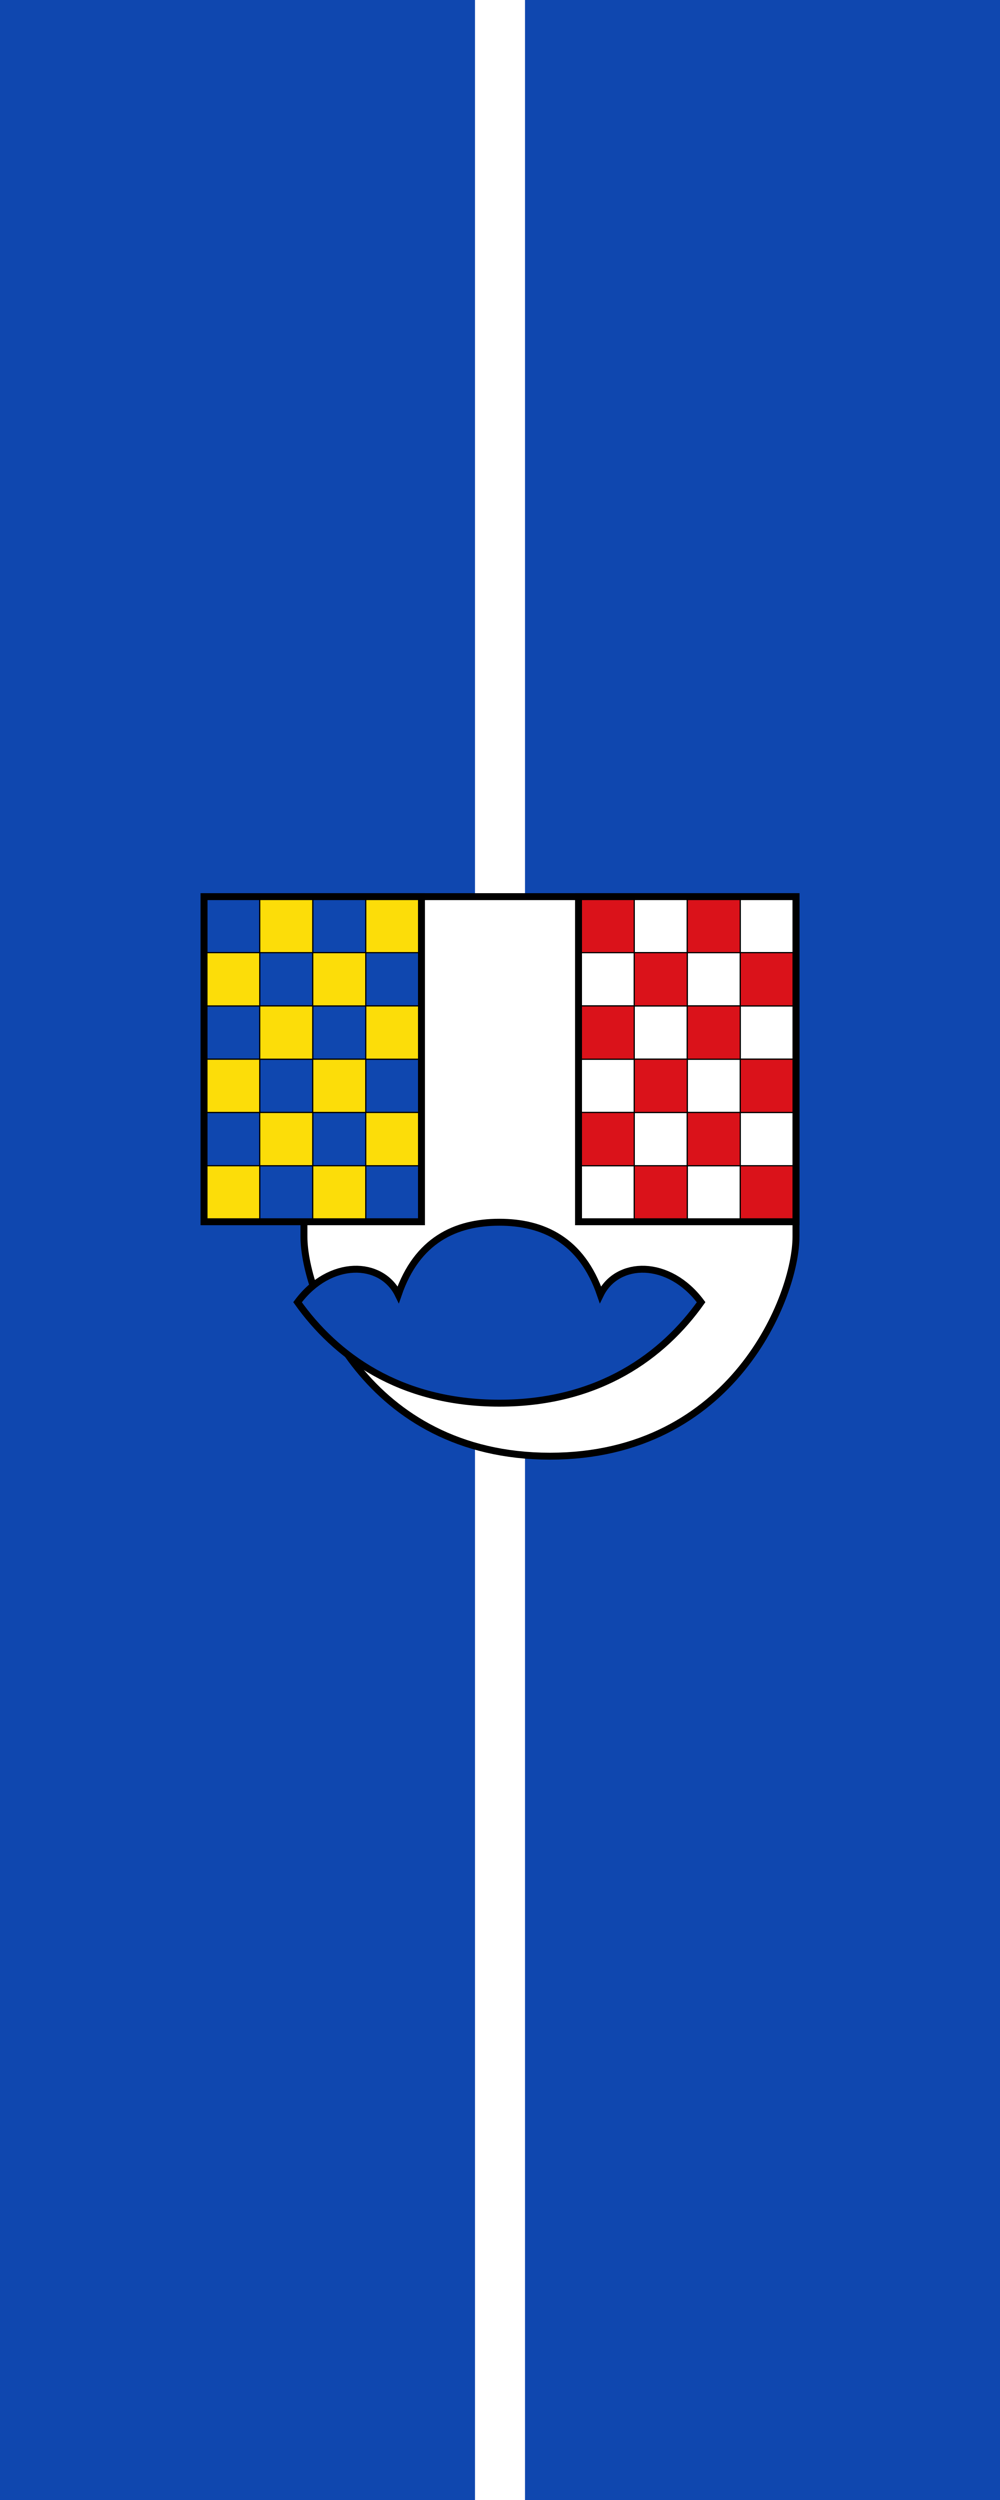 <svg height="500" width="200" xmlns="http://www.w3.org/2000/svg"><path style="opacity:1;fill:#0f47af;fill-opacity:1;stroke:none;stroke-width:1;stroke-linecap:butt;stroke-linejoin:miter;stroke-miterlimit:4;stroke-dasharray:none" d="M-21106.088-22211.686h200v500h-200z" transform="translate(21106.088 22211.686)"/><path style="opacity:1;fill:#fff;fill-opacity:1;stroke:none;stroke-width:1;stroke-linecap:butt;stroke-linejoin:miter;stroke-miterlimit:4;stroke-dasharray:none" d="M-21011.088-22211.686h10v500h-10z" transform="translate(21106.088 22211.686)"/><path style="opacity:1;fill:#fff;stroke:#000;stroke-width:6;stroke-linecap:butt;stroke-linejoin:miter;stroke-miterlimit:4;stroke-dasharray:none" d="M-20563.421-21676.02v-294.461h-426v294.461c0 50.966 54.272 190 213 190s213-139.034 213-190z" transform="translate(4909.346 5254.508) scale(.231)"/><path style="opacity:1;fill:#0f47af;fill-opacity:1;stroke:#000;stroke-width:6;stroke-linecap:butt;stroke-linejoin:miter;stroke-miterlimit:4;stroke-dasharray:none" d="M279.332 401.332c-37.828 0-71.305 15.422-87.5 62.668-14.588-29.83-59.362-30.863-87.2 6.592C137.186 516.53 192.657 558 279.333 558c86.676 0 142.149-41.47 174.701-87.408-27.837-37.455-72.611-36.422-87.199-6.592-16.195-47.246-49.674-62.668-87.502-62.668z" transform="translate(35.34 151.737) scale(.231)"/><path style="opacity:1;fill:#fff;fill-opacity:1;stroke:#000;stroke-width:1;stroke-linecap:butt;stroke-linejoin:miter;stroke-miterlimit:4;stroke-dasharray:none" d="M-20657.56-21737.492v46.123h45.895v-46.123zm-91.79 0v46.123h45.895v-46.123zm0-92.246v46.123h45.895v-46.123zm45.895 46.123v46.123h45.895v-46.123zm91.79 0v46.123h45.895v-46.123zm-45.895-46.123v46.123h45.895v-46.123zm45.908-46.119v46.123h45.895v-46.123zm-91.803 0v46.123h45.895v-46.123zm-45.882-46.119v46.123h45.895v-46.123zm45.895-46.123v46.123h45.895v-46.123zm91.79 0v46.123h45.895v-46.123zm0 46.123h-45.894v46.123h45.894z" transform="translate(4909.346 5254.508) scale(.231)"/><path style="opacity:1;fill:#da121a;fill-opacity:1;stroke:#000;stroke-width:1;stroke-linecap:butt;stroke-linejoin:miter;stroke-miterlimit:4;stroke-dasharray:none" d="M-20657.547-21737.492v46.123h-45.895v-46.123zm91.79 0v46.123h-45.895v-46.123zm0-92.246v46.123h-45.895v-46.123zm-45.895 46.123v46.123h-45.895v-46.123zm-91.79 0v46.123h-45.895v-46.123zm45.895-46.123v46.123h-45.895v-46.123zm-45.908-46.119v46.123h-45.895v-46.123zm91.803 0v46.123h-45.895v-46.123zm45.882-46.119v46.123h-45.895v-46.123zm-45.895-46.123v46.123h-45.895v-46.123zm-91.79 0v46.123h-45.895v-46.123zm0 46.123h45.894v46.123h-45.894z" transform="translate(4909.346 5254.508) scale(.231)"/><path style="opacity:1;fill:none;stroke:#000;stroke-width:6;stroke-linecap:butt;stroke-linejoin:miter;stroke-miterlimit:4;stroke-dasharray:none" d="M-20751.697-21970.48h188.276v281.484h-188.276z" transform="translate(4909.346 5254.508) scale(.231)"/><path style="opacity:1;fill:#0f47af;fill-opacity:1;stroke:#000;stroke-width:1;stroke-linecap:butt;stroke-linejoin:miter;stroke-miterlimit:4;stroke-dasharray:none" d="M-20657.56-21737.492v46.123h45.895v-46.123zm-91.79 0v46.123h45.895v-46.123zm0-92.246v46.123h45.895v-46.123zm45.895 46.123v46.123h45.895v-46.123zm91.79 0v46.123h45.895v-46.123zm-45.895-46.123v46.123h45.895v-46.123zm45.908-46.119v46.123h45.895v-46.123zm-91.803 0v46.123h45.895v-46.123zm-45.882-46.119v46.123h45.895v-46.123zm45.895-46.123v46.123h45.895v-46.123zm91.79 0v46.123h45.895v-46.123zm0 46.123h-45.894v46.123h45.894z" transform="matrix(-.231 0 0 .231 -4709.346 5254.508)"/><path style="opacity:1;fill:#fcdd09;fill-opacity:1;stroke:#000;stroke-width:1;stroke-linecap:butt;stroke-linejoin:miter;stroke-miterlimit:4;stroke-dasharray:none" d="M-20657.547-21737.492v46.123h-45.895v-46.123zm91.79 0v46.123h-45.895v-46.123zm0-92.246v46.123h-45.895v-46.123zm-45.895 46.123v46.123h-45.895v-46.123zm-91.79 0v46.123h-45.895v-46.123zm45.895-46.123v46.123h-45.895v-46.123zm-45.908-46.119v46.123h-45.895v-46.123zm91.803 0v46.123h-45.895v-46.123zm45.882-46.119v46.123h-45.895v-46.123zm-45.895-46.123v46.123h-45.895v-46.123zm-91.79 0v46.123h-45.895v-46.123zm0 46.123h45.894v46.123h-45.894z" transform="matrix(-.231 0 0 .231 -4709.346 5254.508)"/><path style="opacity:1;fill:none;stroke:#000;stroke-width:6;stroke-linecap:butt;stroke-linejoin:miter;stroke-miterlimit:4;stroke-dasharray:none" d="M-20751.697-21970.48h188.276v281.484h-188.276z" transform="matrix(-.231 0 0 .231 -4709.346 5254.508)"/></svg>